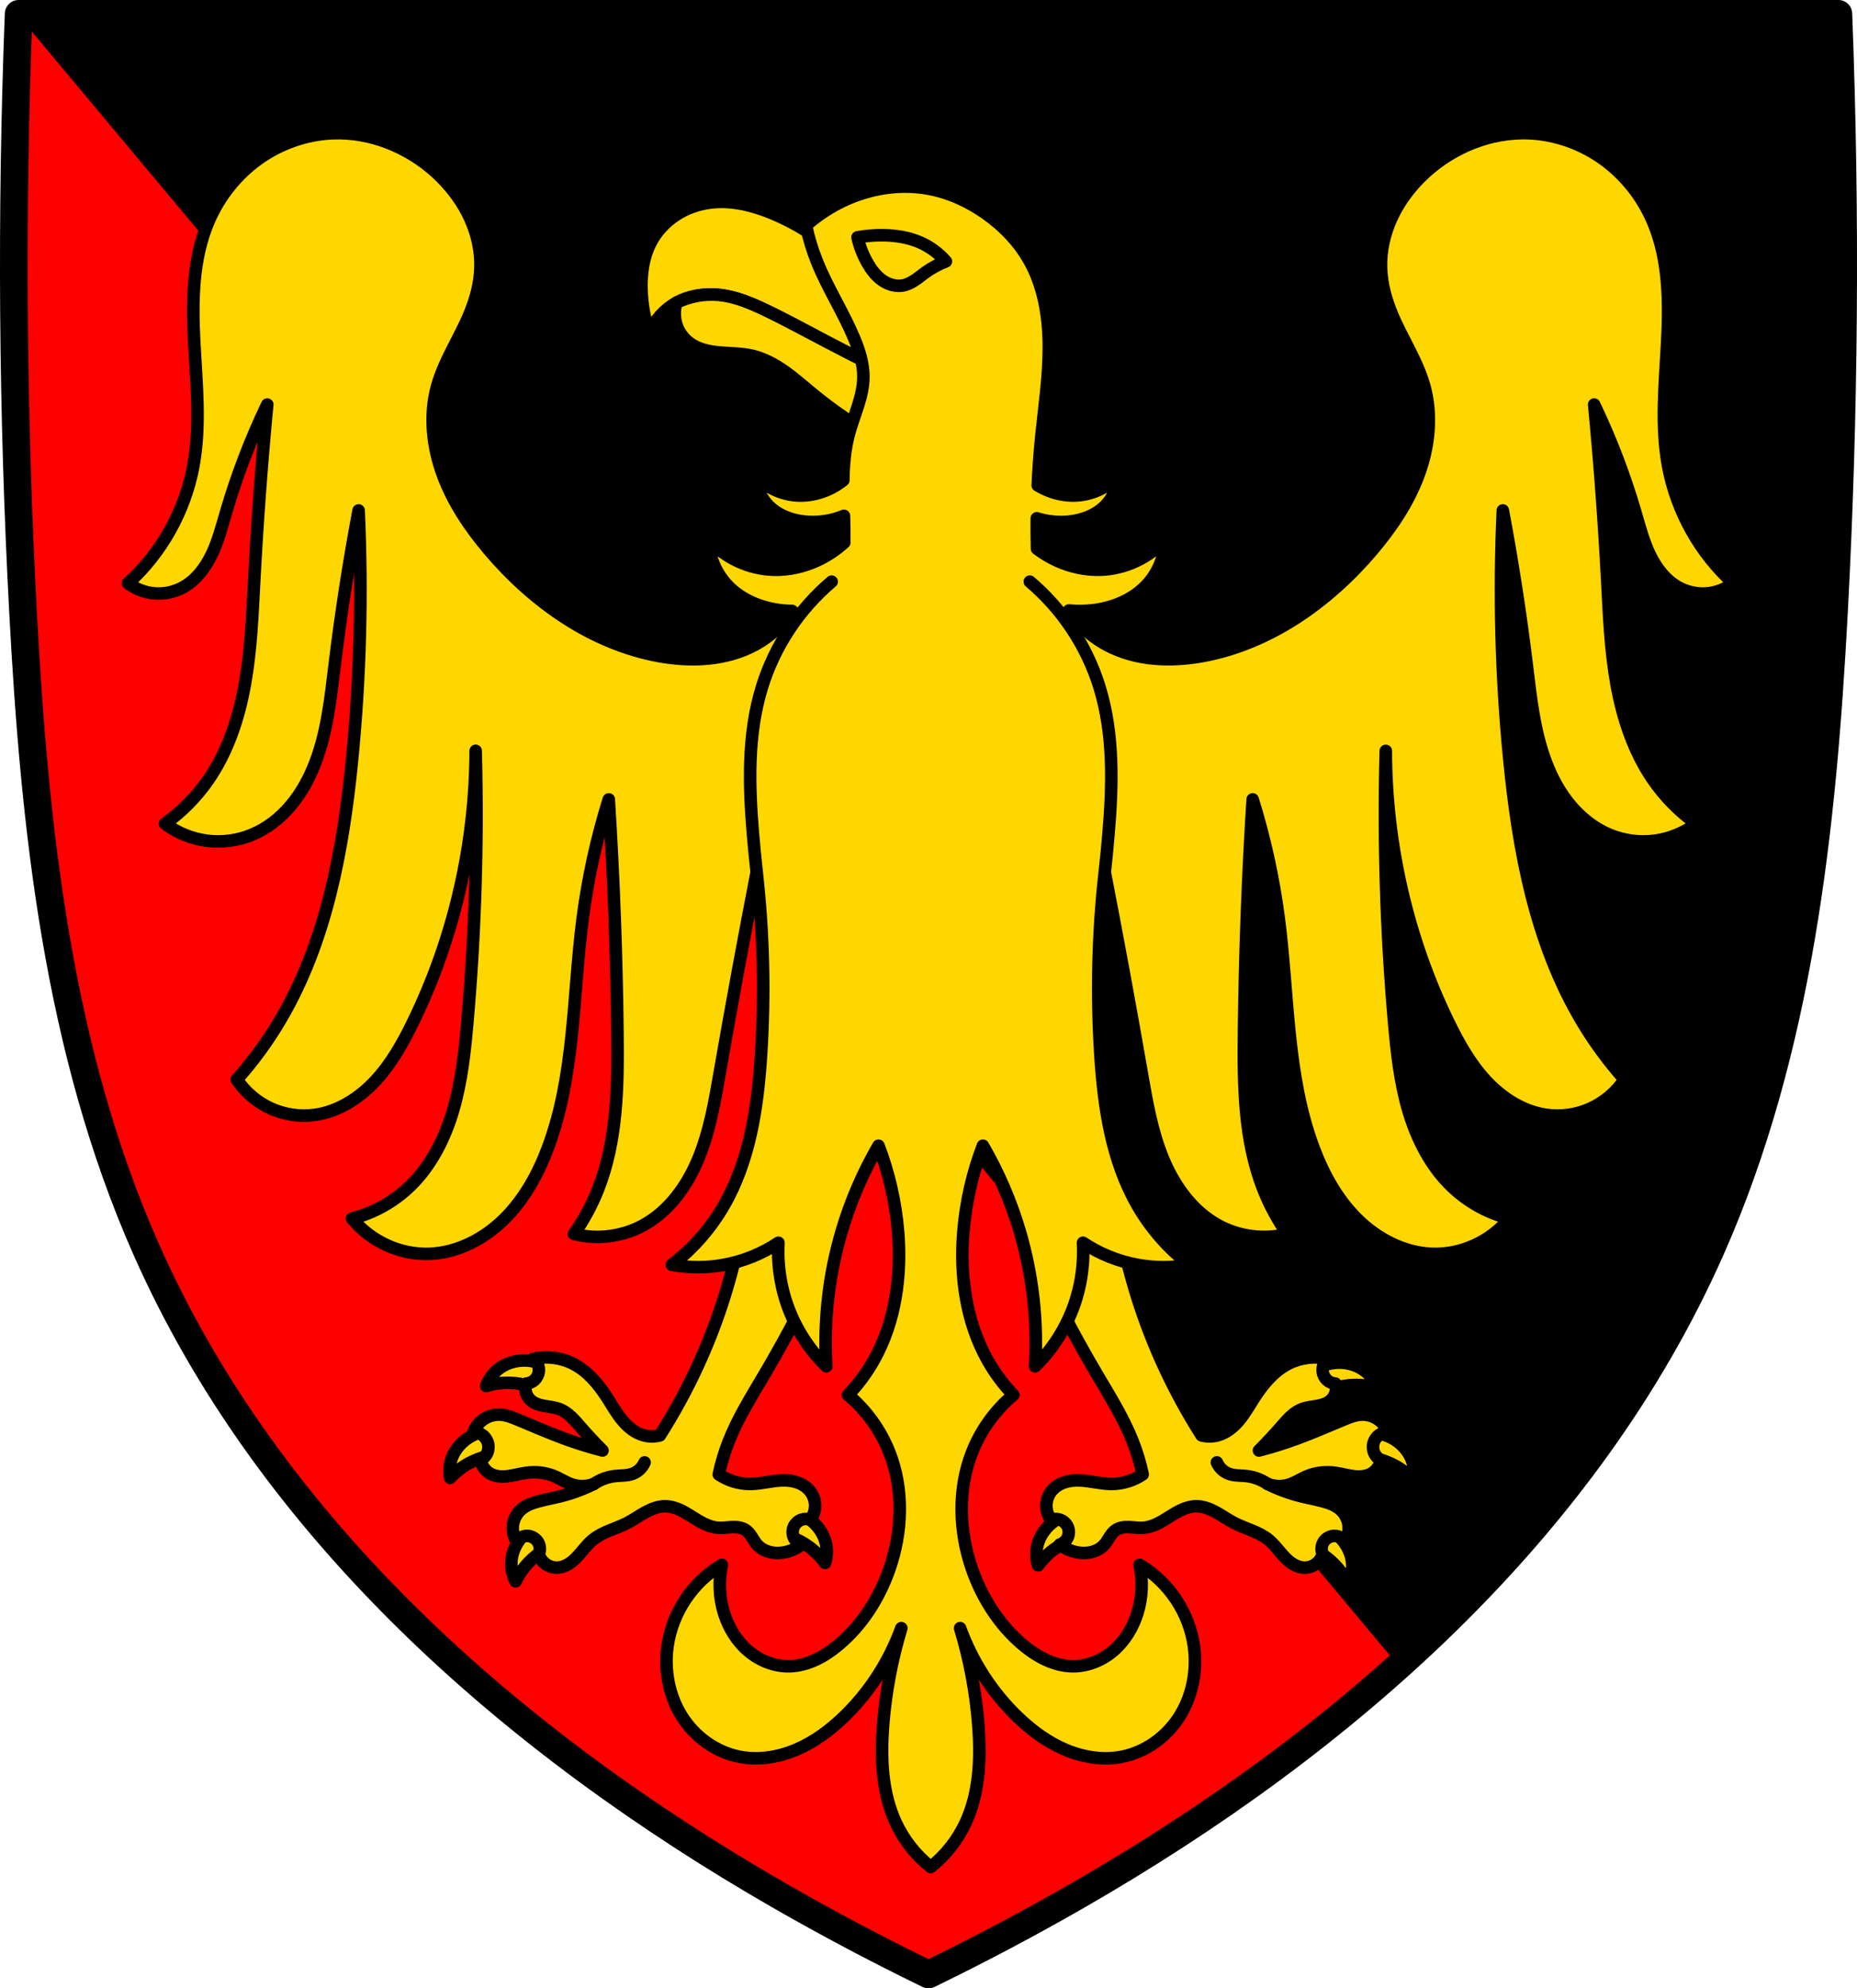 <?xml version="1.0" encoding="UTF-8" standalone="no"?>
<!-- Created with Inkscape (http://www.inkscape.org/) -->
<svg xmlns:dc="http://purl.org/dc/elements/1.1/" xmlns:cc="http://creativecommons.org/ns#" xmlns:rdf="http://www.w3.org/1999/02/22-rdf-syntax-ns#" xmlns:svg="http://www.w3.org/2000/svg" xmlns="http://www.w3.org/2000/svg" xmlns:sodipodi="http://sodipodi.sourceforge.net/DTD/sodipodi-0.dtd" xmlns:inkscape="http://www.inkscape.org/namespaces/inkscape" width="195.664mm" height="209.472mm" viewBox="0 0 195.664 209.472" version="1.1" id="svg997" inkscape:version="0.92.4 (5da689c313, 2019-01-14)" sodipodi:docname="AUT Artstetten-Pöbring COA.svg">
  <defs id="defs991"></defs>
  <g inkscape:label="Ebene 1" inkscape:groupmode="layer" id="layer1" transform="translate(-0.498,-2.894)">
    <path style="fill:#ff0000;fill-opacity:1;stroke:none;stroke-width:2.91;stroke-linecap:butt;stroke-linejoin:round;stroke-miterlimit:4;stroke-dasharray:none;stroke-opacity:1" d="m 2.459,4.349 c -0.805,20.988 -0.65,42.013 0.464,62.987 1.215,22.897 3.688,46.188 12.968,67.156 13.076,29.545 38.684,51.976 66.693,68.082 5.15,2.961 10.403,5.742 15.747,8.336 5.344,-2.594 10.597,-5.375 15.747,-8.336 28.009,-16.106 53.617,-38.537 66.693,-68.082 9.28,-20.968 11.753,-44.259 12.968,-67.156 1.113,-20.974 1.268,-41.999 0.463,-62.987 H 98.33 Z" id="path1673-1-4" inkscape:connector-curvature="0"></path>
    <path style="fill:#000000;stroke:#000000;stroke-width:0.265;stroke-linecap:butt;stroke-linejoin:round;stroke-miterlimit:4;stroke-dasharray:none;stroke-opacity:1" d="M 2.459,4.349 147.97,178.315 c 13.764,-12.384 25.328,-26.942 32.799,-43.823 9.28,-20.968 11.753,-44.259 12.968,-67.156 1.113,-20.974 1.268,-41.999 0.463,-62.987 H 98.33 Z" id="path1726" inkscape:connector-curvature="0"></path>
    <path style="fill:none;stroke:#000000;stroke-width:2.91;stroke-linecap:butt;stroke-linejoin:round;stroke-miterlimit:4;stroke-dasharray:none;stroke-opacity:1" d="m 2.459,4.349 c -0.805,20.988 -0.65,42.013 0.464,62.987 1.215,22.897 3.688,46.188 12.968,67.156 13.076,29.545 38.684,51.976 66.693,68.082 5.15,2.961 10.403,5.742 15.747,8.336 5.344,-2.594 10.597,-5.375 15.747,-8.336 28.009,-16.106 53.617,-38.537 66.693,-68.082 9.28,-20.968 11.753,-44.259 12.968,-67.156 1.113,-20.974 1.268,-41.999 0.463,-62.987 H 98.33 Z" id="path1673-1" inkscape:connector-curvature="0"></path>
    <g id="g1821"></g>
    <g id="g2066">
      <path sodipodi:nodetypes="caaaacaaaacc" inkscape:original-d="m -114.04969,28.614341 c 0,0 -3.48167,-2.470768 -5.46032,-3.204968 -2.07373,-0.769482 -4.36265,-1.635289 -6.52864,-1.187024 -2.51464,0.520419 -4.98103,2.139631 -6.40993,4.27329 -0.89812,1.34109 -0.93013,3.134174 -0.94962,4.7481 -0.0194,1.606635 0.83092,4.748098 0.83092,4.748098 0,0 1.60529,-2.500248 2.84886,-3.204966 1.29629,-0.734595 2.90506,-0.926047 4.39199,-0.830919 1.78566,0.114239 3.45376,0.970726 5.10421,1.661835 2.22002,0.929609 4.25628,2.249208 6.40993,3.323672 3.84817,1.919866 11.63284,5.579017 11.63284,5.579017 z" inkscape:path-effect="#path-effect1867-6" inkscape:connector-curvature="0" id="path1865-7" d="m -114.05,28.614 c -1.666,-1.306 -3.508,-2.387 -5.46,-3.205 -2.063,-0.864 -4.307,-1.439 -6.529,-1.187 -1.329,0.151 -2.627,0.6 -3.746,1.332 -1.119,0.732 -2.056,1.749 -2.663,2.941 -0.741,1.452 -0.979,3.118 -0.95,4.748 0.029,1.613 0.31,3.221 0.831,4.748 0.552,-1.349 1.574,-2.499 2.849,-3.205 1.324,-0.733 2.886,-0.98 4.392,-0.831 1.79,0.178 3.481,0.887 5.104,1.662 2.172,1.036 4.28,2.203 6.41,3.324 3.806,2.004 7.688,3.865 11.633,5.579 z" style="fill:#ffd700;stroke:#000000;stroke-width:1.323;stroke-linecap:butt;stroke-linejoin:round;stroke-miterlimit:4;stroke-dasharray:none;stroke-opacity:1;fill-opacity:1" transform="translate(201.485)"></path>
      <path sodipodi:nodetypes="caaaccaaaac" inkscape:original-d="m -129.71842,34.786871 c 0,0 0.29879,3.279606 1.42442,4.27329 1.66377,1.468747 4.46736,0.483243 6.52864,1.305727 2.3451,0.935733 4.29638,2.654608 6.40994,4.035885 2.36094,1.542948 7.00345,4.748099 7.00345,4.748099 l 1.85122,-6.577676 c 0,0 -3.15516,-1.504897 -4.71551,-2.292131 -1.67149,-0.843307 -3.31341,-1.744064 -4.97646,-2.603894 -1.33979,-0.692698 -2.63651,-1.480058 -4.0295,-2.058384 -1.65255,-0.686088 -3.31855,-1.547596 -5.10421,-1.661835 -1.48693,-0.09513 -4.39199,0.830919 -4.39199,0.830919 z" inkscape:path-effect="#path-effect1871-3" inkscape:connector-curvature="0" id="path1869-1" d="m -129.718,34.787 c -0.241,0.765 -0.233,1.606 0.02,2.367 0.254,0.761 0.753,1.438 1.404,1.906 0.912,0.655 2.062,0.878 3.181,0.974 1.119,0.095 2.254,0.081 3.348,0.332 1.243,0.286 2.387,0.905 3.429,1.64 1.042,0.735 1.996,1.586 2.981,2.396 2.182,1.793 4.53,3.385 7.003,4.748 l 1.851,-6.578 c -1.586,-0.735 -3.158,-1.5 -4.716,-2.292 -1.669,-0.849 -3.321,-1.73 -4.976,-2.604 -1.334,-0.704 -2.671,-1.404 -4.029,-2.058 -1.621,-0.781 -3.311,-1.509 -5.104,-1.662 -1.503,-0.128 -3.04,0.162 -4.392,0.831 z" style="fill:#ffd700;stroke:#000000;stroke-width:1.323;stroke-linecap:round;stroke-linejoin:round;stroke-miterlimit:4;stroke-dasharray:none;stroke-opacity:1;fill-opacity:1" transform="translate(201.485)"></path>
    </g>
    <path inkscape:connector-curvature="0" id="path1771-4" d="m 55.924,146.225 c -1.048,-0.04 -2.118,0.269 -2.937,0.923 -0.571,0.457 -1.013,1.074 -1.259,1.763 0.787,-0.24 1.612,-0.354 2.434,-0.336 1.489,0.033 2.966,0.505 4.197,1.343 l 0.588,-2.518 c -0.84,-0.712 -1.922,-1.133 -3.022,-1.175 z m -3.335,7.354 c -0.825,-0.007 -1.652,0.191 -2.382,0.578 -0.926,0.492 -1.697,1.297 -2.076,2.275 -0.265,0.682 -0.336,1.437 -0.203,2.156 0.56,-0.603 1.216,-1.116 1.936,-1.514 1.304,-0.72 2.818,-1.053 4.303,-0.947 l -0.757,-2.473 c -0.271,-0.048 -0.546,-0.073 -0.821,-0.075 z m 30.407,8.41 c -0.137,-0.004 -0.275,-0.002 -0.412,0.006 l -1.049,2.364 c 1.487,0.074 2.95,0.586 4.158,1.458 0.667,0.481 1.257,1.07 1.74,1.735 0.218,-0.698 0.238,-1.457 0.058,-2.165 -0.259,-1.016 -0.927,-1.908 -1.787,-2.507 -0.79,-0.551 -1.744,-0.862 -2.707,-0.89 z m -24.383,1.175 c -1.093,0.134 -2.136,0.643 -2.914,1.422 -0.741,0.742 -1.24,1.738 -1.315,2.784 -0.052,0.729 0.102,1.473 0.44,2.121 0.358,-0.741 0.834,-1.424 1.405,-2.016 1.034,-1.072 2.383,-1.836 3.834,-2.172 z" style="fill:#ffd700;stroke:#000000;stroke-width:1.323;stroke-linecap:round;stroke-linejoin:round;stroke-miterlimit:4;stroke-dasharray:none;stroke-opacity:1;fill-opacity:1"></path>
    <path sodipodi:nodetypes="cacaaacacaaacaaacacaaaacaaacacaaaaaaaacacaaacaacccc" inkscape:original-d="m -123.2225,133.71837 c 0,0 -2.52015,8.93408 -4.36463,13.17786 -1.093,2.51477 -3.94497,7.21844 -3.94497,7.21844 0,0 -1.16289,0.21691 -1.6787,0 -1.69612,-0.71326 -2.56697,-2.63691 -3.86103,-3.94496 -1.19659,-1.20953 -2.07899,-2.86548 -3.60922,-3.60923 -1.26721,-0.61591 -4.19677,-0.50361 -4.19677,-0.50361 0,0 0.68588,0.86434 0.58755,1.34297 -0.12348,0.60106 -1.34297,1.25903 -1.34297,1.25903 0,0 0.0755,1.32663 0.50362,1.76264 0.7379,0.75148 2.0971,0.41891 3.02167,0.92329 0.83653,0.45635 1.49231,1.18936 2.18232,1.84658 0.83137,0.79186 2.35019,2.51806 2.35019,2.51806 0,0 -2.70461,-0.7837 -4.0289,-1.25903 -1.6773,-0.60204 -3.26761,-1.43307 -4.95219,-2.01445 -0.57763,-0.19935 -1.15826,-0.59372 -1.76264,-0.50361 -1.12065,0.16708 -2.8538,1.84657 -2.8538,1.84657 0,0 1.34006,0.49387 1.51084,1.09116 0.18283,0.63942 -0.75542,1.84658 -0.75542,1.84658 0,0 0.48736,1.16481 1.00722,1.4269 1.12452,0.56693 2.51907,-0.14155 3.77709,-0.0839 0.98459,0.0451 1.9883,0.0712 2.93774,0.33574 0.71154,0.19829 1.28989,0.77968 2.01445,0.92329 0.71409,0.14153 2.18232,-0.0839 2.18232,-0.0839 0,0 -2.28671,0.92924 -3.46686,1.28408 -0.78956,0.23739 -1.6305,0.28994 -2.40862,0.5625 -0.61417,0.21513 -1.37524,0.31646 -1.76264,0.83935 -0.67367,0.9093 -0.50361,3.35742 -0.50361,3.35742 0,0 1.74167,-0.43486 2.28294,0.1011 0.29459,0.29169 0.0673,1.24186 0.0673,1.24186 0,0 1.13037,1.43672 1.93051,1.4269 1.5949,-0.0196 2.42374,-2.09363 3.77709,-2.93773 1.13602,-0.70855 2.39411,-1.20042 3.60922,-1.76264 1.33037,-0.61555 2.56314,-1.74499 4.0289,-1.76265 1.99498,-0.024 3.60034,1.798 5.53973,2.26626 0.95538,0.23067 2.0741,-0.21735 2.93774,0.2518 0.56063,0.30455 0.65339,1.14357 1.17509,1.51084 0.75613,0.53231 1.71188,0.90168 2.63585,0.86486 0.74553,-0.0297 2.06454,-0.86486 2.06454,-0.86486 0,0 -1.05937,-1.3649 -0.75542,-2.01445 0.25127,-0.53697 1.6787,-0.58755 1.6787,-0.58755 0,0 0.50274,-2.25915 -0.10109,-3.09726 -0.59279,-0.82281 -1.8462,-0.93422 -2.85287,-1.05684 -1.11258,-0.13551 -2.22488,0.47724 -3.34119,0.37701 -1.16373,-0.10449 -3.35741,-1.00722 -3.35741,-1.00722 0,0 0.58662,-2.36823 1.04992,-3.4919 1.00809,-2.44495 2.48451,-4.66941 3.73443,-7.00002 1.72761,-3.22131 5.204,-9.65256 5.204,-9.65256 l -0.25181,-8.64535 c -3.1278,1.42788 -7.63819,4.28063 -7.63819,4.28063 z" inkscape:path-effect="#path-effect1812-0" inkscape:connector-curvature="0" id="path1810-7" d="m -123.222,133.718 c -0.951,4.539 -2.418,8.969 -4.365,13.178 -1.152,2.491 -2.471,4.904 -3.945,7.218 -0.547,0.145 -1.132,0.145 -1.679,0 -0.912,-0.242 -1.681,-0.87 -2.284,-1.595 -0.604,-0.726 -1.067,-1.555 -1.577,-2.35 -0.93,-1.449 -2.073,-2.831 -3.609,-3.609 -1.283,-0.649 -2.797,-0.831 -4.197,-0.504 0.208,0.15 0.375,0.356 0.478,0.591 0.103,0.235 0.141,0.498 0.11,0.752 -0.041,0.33 -0.201,0.645 -0.443,0.873 -0.243,0.228 -0.567,0.367 -0.899,0.386 -0.091,0.309 -0.092,0.644 -0.004,0.954 0.089,0.31 0.267,0.594 0.507,0.808 0.398,0.355 0.936,0.504 1.46,0.596 0.525,0.091 1.064,0.136 1.561,0.328 0.449,0.173 0.848,0.46 1.201,0.787 0.353,0.327 0.665,0.696 0.981,1.059 0.754,0.866 1.538,1.706 2.35,2.518 -1.363,-0.353 -2.708,-0.773 -4.029,-1.259 -1.673,-0.615 -3.304,-1.335 -4.952,-2.014 -0.568,-0.234 -1.15,-0.466 -1.763,-0.504 -0.605,-0.037 -1.221,0.125 -1.73,0.454 -0.509,0.329 -0.909,0.825 -1.123,1.392 0.333,-0.005 0.666,0.1 0.936,0.295 0.27,0.195 0.475,0.478 0.575,0.796 0.108,0.344 0.093,0.726 -0.044,1.06 -0.137,0.334 -0.393,0.617 -0.711,0.787 0.103,0.593 0.483,1.132 1.007,1.427 0.561,0.316 1.24,0.348 1.879,0.269 0.639,-0.08 1.261,-0.263 1.898,-0.352 0.988,-0.138 2.015,-0.043 2.938,0.336 0.684,0.281 1.305,0.714 2.014,0.923 0.711,0.21 1.49,0.18 2.182,-0.084 -1.105,0.552 -2.269,0.983 -3.467,1.284 -0.8,0.201 -1.614,0.343 -2.409,0.562 -0.633,0.174 -1.269,0.407 -1.763,0.839 -0.463,0.406 -0.775,0.978 -0.867,1.586 -0.091,0.608 0.04,1.248 0.363,1.771 0.262,-0.369 0.717,-0.591 1.169,-0.571 0.452,0.02 0.886,0.282 1.114,0.672 0.217,0.372 0.243,0.849 0.067,1.242 0.118,0.414 0.376,0.786 0.722,1.042 0.346,0.256 0.778,0.393 1.208,0.385 0.41,-0.008 0.811,-0.146 1.164,-0.353 0.354,-0.207 0.663,-0.483 0.945,-0.781 0.564,-0.595 1.032,-1.286 1.668,-1.804 1.041,-0.85 2.414,-1.149 3.609,-1.763 0.661,-0.339 1.267,-0.775 1.918,-1.132 0.651,-0.357 1.368,-0.639 2.111,-0.631 0.505,0.006 1.001,0.147 1.463,0.35 0.462,0.204 0.893,0.469 1.321,0.738 0.428,0.268 0.854,0.541 1.31,0.759 0.455,0.218 0.943,0.382 1.446,0.42 0.499,0.037 0.998,-0.05 1.498,-0.07 0.25,-0.01 0.502,-0.003 0.748,0.043 0.246,0.047 0.486,0.135 0.691,0.278 0.263,0.183 0.458,0.448 0.632,0.718 0.174,0.27 0.332,0.552 0.543,0.793 0.317,0.362 0.746,0.619 1.206,0.759 0.461,0.14 0.952,0.165 1.429,0.106 0.75,-0.093 1.472,-0.396 2.065,-0.865 -0.39,-0.129 -0.716,-0.441 -0.86,-0.826 -0.144,-0.385 -0.105,-0.834 0.105,-1.188 0.164,-0.277 0.428,-0.494 0.732,-0.6 0.304,-0.106 0.645,-0.102 0.947,0.013 0.334,-0.447 0.511,-1.009 0.493,-1.566 -0.018,-0.558 -0.231,-1.107 -0.594,-1.531 -0.341,-0.399 -0.805,-0.682 -1.302,-0.849 -0.497,-0.167 -1.027,-0.222 -1.551,-0.208 -1.121,0.029 -2.219,0.363 -3.341,0.377 -1.186,0.014 -2.375,-0.342 -3.357,-1.007 0.251,-1.191 0.602,-2.36 1.05,-3.492 0.974,-2.462 2.389,-4.719 3.734,-7 1.857,-3.149 3.594,-6.37 5.204,-9.653 l -0.252,-8.645 -7.638,4.281 z" style="fill:#ffd700;stroke:#000000;stroke-width:1.323;stroke-linecap:butt;stroke-linejoin:round;stroke-miterlimit:4;stroke-dasharray:none;stroke-opacity:1;fill-opacity:1" transform="translate(201.557)"></path>
    <path sodipodi:nodetypes="caac" inkscape:original-d="m -138.49913,159.23479 c 0.77823,-0.12874 1.47828,-0.64805 2.25829,-0.83896 0.59194,-0.14488 1.26268,0.0327 1.81412,-0.22677 0.53225,-0.2504 0.85693,-0.80653 1.285,-1.20941" inkscape:path-effect="#path-effect1816-1" inkscape:connector-curvature="0" id="path1814-4" d="m -138.499,159.235 c 0.668,-0.46 1.452,-0.751 2.258,-0.839 0.608,-0.067 1.238,-0.022 1.814,-0.227 0.57,-0.203 1.048,-0.652 1.285,-1.209" style="fill:#ffd700;stroke:#000000;stroke-width:1.323;stroke-linecap:round;stroke-linejoin:miter;stroke-miterlimit:4;stroke-dasharray:none;stroke-opacity:1;fill-opacity:1" transform="translate(201.557)"></path>
    <g transform="matrix(-1,0,0,1,-4.428,0)" id="g1821-9-1" style="stroke:#000000;stroke-opacity:1;fill:#ffd700;fill-opacity:1">
      <path inkscape:connector-curvature="0" id="path1771-2-8" transform="matrix(0.265,0,0,0.265,0.498,2.894)" d="m -552.309,541.723 c -3.96,-0.152 -8.006,1.016 -11.102,3.49 -2.159,1.726 -3.828,4.06 -4.76,6.662 2.974,-0.907 6.091,-1.338 9.199,-1.27 5.627,0.123 11.21,1.909 15.863,5.076 l 2.221,-9.518 c -3.173,-2.691 -7.264,-4.281 -11.422,-4.441 z m -12.605,27.793 c -3.119,-0.026 -6.246,0.721 -9.002,2.184 -3.5,1.858 -6.412,4.903 -7.846,8.598 -1,2.577 -1.269,5.432 -0.768,8.15 2.115,-2.278 4.595,-4.218 7.316,-5.721 4.927,-2.721 10.649,-3.98 16.264,-3.58 l -2.861,-9.346 c -1.024,-0.183 -2.064,-0.276 -3.104,-0.285 z m 114.926,31.787 c -0.52,-0.015 -1.039,-0.008 -1.559,0.021 l -3.965,8.934 c 5.622,0.278 11.151,2.216 15.715,5.51 2.521,1.819 4.75,4.043 6.576,6.559 0.825,-2.638 0.901,-5.505 0.219,-8.184 -0.979,-3.84 -3.504,-7.211 -6.756,-9.477 -2.987,-2.081 -6.593,-3.259 -10.23,-3.363 z m -92.156,4.439 c -4.13,0.505 -8.073,2.43 -11.012,5.375 -2.799,2.805 -4.688,6.571 -4.971,10.523 -0.197,2.757 0.385,5.567 1.664,8.018 1.351,-2.8 3.152,-5.382 5.311,-7.619 3.909,-4.05 9.008,-6.939 14.492,-8.209 z" style="fill:#ffd700;stroke:#000000;stroke-width:5;stroke-linecap:round;stroke-linejoin:round;stroke-miterlimit:4;stroke-dasharray:none;stroke-opacity:1;fill-opacity:1"></path>
      <path sodipodi:nodetypes="cacaaacacaaacaaacacaaaacaaacacaaaaaaaacacaaacaacccc" inkscape:original-d="m -123.2225,133.71837 c 0,0 -2.52015,8.93408 -4.36463,13.17786 -1.093,2.51477 -3.94497,7.21844 -3.94497,7.21844 0,0 -1.16289,0.21691 -1.6787,0 -1.69612,-0.71326 -2.56697,-2.63691 -3.86103,-3.94496 -1.19659,-1.20953 -2.07899,-2.86548 -3.60922,-3.60923 -1.26721,-0.61591 -4.19677,-0.50361 -4.19677,-0.50361 0,0 0.68588,0.86434 0.58755,1.34297 -0.12348,0.60106 -1.34297,1.25903 -1.34297,1.25903 0,0 0.0755,1.32663 0.50362,1.76264 0.7379,0.75148 2.0971,0.41891 3.02167,0.92329 0.83653,0.45635 1.49231,1.18936 2.18232,1.84658 0.83137,0.79186 2.35019,2.51806 2.35019,2.51806 0,0 -2.70461,-0.7837 -4.0289,-1.25903 -1.6773,-0.60204 -3.26761,-1.43307 -4.95219,-2.01445 -0.57763,-0.19935 -1.15826,-0.59372 -1.76264,-0.50361 -1.12065,0.16708 -2.8538,1.84657 -2.8538,1.84657 0,0 1.34006,0.49387 1.51084,1.09116 0.18283,0.63942 -0.75542,1.84658 -0.75542,1.84658 0,0 0.48736,1.16481 1.00722,1.4269 1.12452,0.56693 2.51907,-0.14155 3.77709,-0.0839 0.98459,0.0451 1.9883,0.0712 2.93774,0.33574 0.71154,0.19829 1.28989,0.77968 2.01445,0.92329 0.71409,0.14153 2.18232,-0.0839 2.18232,-0.0839 0,0 -2.28671,0.92924 -3.46686,1.28408 -0.78956,0.23739 -1.6305,0.28994 -2.40862,0.5625 -0.61417,0.21513 -1.37524,0.31646 -1.76264,0.83935 -0.67367,0.9093 -0.50361,3.35742 -0.50361,3.35742 0,0 1.74167,-0.43486 2.28294,0.1011 0.29459,0.29169 0.0673,1.24186 0.0673,1.24186 0,0 1.13037,1.43672 1.93051,1.4269 1.5949,-0.0196 2.42374,-2.09363 3.77709,-2.93773 1.13602,-0.70855 2.39411,-1.20042 3.60922,-1.76264 1.33037,-0.61555 2.56314,-1.74499 4.0289,-1.76265 1.99498,-0.024 3.60034,1.798 5.53973,2.26626 0.95538,0.23067 2.0741,-0.21735 2.93774,0.2518 0.56063,0.30455 0.65339,1.14357 1.17509,1.51084 0.75613,0.53231 1.71188,0.90168 2.63585,0.86486 0.74553,-0.0297 2.06454,-0.86486 2.06454,-0.86486 0,0 -1.05937,-1.3649 -0.75542,-2.01445 0.25127,-0.53697 1.6787,-0.58755 1.6787,-0.58755 0,0 0.50274,-2.25915 -0.10109,-3.09726 -0.59279,-0.82281 -1.8462,-0.93422 -2.85287,-1.05684 -1.11258,-0.13551 -2.22488,0.47724 -3.34119,0.37701 -1.16373,-0.10449 -3.35741,-1.00722 -3.35741,-1.00722 0,0 0.58662,-2.36823 1.04992,-3.4919 1.00809,-2.44495 2.48451,-4.66941 3.73443,-7.00002 1.72761,-3.22131 5.204,-9.65256 5.204,-9.65256 l -0.25181,-8.64535 c -3.1278,1.42788 -7.63819,4.28063 -7.63819,4.28063 z" inkscape:path-effect="#path-effect1812-7-5" inkscape:connector-curvature="0" id="path1810-0-9" d="m -123.222,133.718 c -0.951,4.539 -2.418,8.969 -4.365,13.178 -1.152,2.491 -2.471,4.904 -3.945,7.218 -0.547,0.145 -1.132,0.145 -1.679,0 -0.912,-0.242 -1.681,-0.87 -2.284,-1.595 -0.604,-0.726 -1.067,-1.555 -1.577,-2.35 -0.93,-1.449 -2.073,-2.831 -3.609,-3.609 -1.283,-0.649 -2.797,-0.831 -4.197,-0.504 0.208,0.15 0.375,0.356 0.478,0.591 0.103,0.235 0.141,0.498 0.11,0.752 -0.041,0.33 -0.201,0.645 -0.443,0.873 -0.243,0.228 -0.567,0.367 -0.899,0.386 -0.091,0.309 -0.092,0.644 -0.004,0.954 0.089,0.31 0.267,0.594 0.507,0.808 0.398,0.355 0.936,0.504 1.46,0.596 0.525,0.091 1.064,0.136 1.561,0.328 0.449,0.173 0.848,0.46 1.201,0.787 0.353,0.327 0.665,0.696 0.981,1.059 0.754,0.866 1.538,1.706 2.35,2.518 -1.363,-0.353 -2.708,-0.773 -4.029,-1.259 -1.673,-0.615 -3.304,-1.335 -4.952,-2.014 -0.568,-0.234 -1.15,-0.466 -1.763,-0.504 -0.605,-0.037 -1.221,0.125 -1.73,0.454 -0.509,0.329 -0.909,0.825 -1.123,1.392 0.333,-0.005 0.666,0.1 0.936,0.295 0.27,0.195 0.475,0.478 0.575,0.796 0.108,0.344 0.093,0.726 -0.044,1.06 -0.137,0.334 -0.393,0.617 -0.711,0.787 0.103,0.593 0.483,1.132 1.007,1.427 0.561,0.316 1.24,0.348 1.879,0.269 0.639,-0.08 1.261,-0.263 1.898,-0.352 0.988,-0.138 2.015,-0.043 2.938,0.336 0.684,0.281 1.305,0.714 2.014,0.923 0.711,0.21 1.49,0.18 2.182,-0.084 -1.105,0.552 -2.269,0.983 -3.467,1.284 -0.8,0.201 -1.614,0.343 -2.409,0.562 -0.633,0.174 -1.269,0.407 -1.763,0.839 -0.463,0.406 -0.775,0.978 -0.867,1.586 -0.091,0.608 0.04,1.248 0.363,1.771 0.262,-0.369 0.717,-0.591 1.169,-0.571 0.452,0.02 0.886,0.282 1.114,0.672 0.217,0.372 0.243,0.849 0.067,1.242 0.118,0.414 0.376,0.786 0.722,1.042 0.346,0.256 0.778,0.393 1.208,0.385 0.41,-0.008 0.811,-0.146 1.164,-0.353 0.354,-0.207 0.663,-0.483 0.945,-0.781 0.564,-0.595 1.032,-1.286 1.668,-1.804 1.041,-0.85 2.414,-1.149 3.609,-1.763 0.661,-0.339 1.267,-0.775 1.918,-1.132 0.651,-0.357 1.368,-0.639 2.111,-0.631 0.505,0.006 1.001,0.147 1.463,0.35 0.462,0.204 0.893,0.469 1.321,0.738 0.428,0.268 0.854,0.541 1.31,0.759 0.455,0.218 0.943,0.382 1.446,0.42 0.499,0.037 0.998,-0.05 1.498,-0.07 0.25,-0.01 0.502,-0.003 0.748,0.043 0.246,0.047 0.486,0.135 0.691,0.278 0.263,0.183 0.458,0.448 0.632,0.718 0.174,0.27 0.332,0.552 0.543,0.793 0.317,0.362 0.746,0.619 1.206,0.759 0.461,0.14 0.952,0.165 1.429,0.106 0.75,-0.093 1.472,-0.396 2.065,-0.865 -0.39,-0.129 -0.716,-0.441 -0.86,-0.826 -0.144,-0.385 -0.105,-0.834 0.105,-1.188 0.164,-0.277 0.428,-0.494 0.732,-0.6 0.304,-0.106 0.645,-0.102 0.947,0.013 0.334,-0.447 0.511,-1.009 0.493,-1.566 -0.018,-0.558 -0.231,-1.107 -0.594,-1.531 -0.341,-0.399 -0.805,-0.682 -1.302,-0.849 -0.497,-0.167 -1.027,-0.222 -1.551,-0.208 -1.121,0.029 -2.219,0.363 -3.341,0.377 -1.186,0.014 -2.375,-0.342 -3.357,-1.007 0.251,-1.191 0.602,-2.36 1.05,-3.492 0.974,-2.462 2.389,-4.719 3.734,-7 1.857,-3.149 3.594,-6.37 5.204,-9.653 l -0.252,-8.645 -7.638,4.281 z" style="fill:#ffd700;stroke:#000000;stroke-width:1.323;stroke-linecap:butt;stroke-linejoin:round;stroke-miterlimit:4;stroke-dasharray:none;stroke-opacity:1;fill-opacity:1"></path>
      <path sodipodi:nodetypes="caac" inkscape:original-d="m -138.49913,159.23479 c 0.77823,-0.12874 1.47828,-0.64805 2.25829,-0.83896 0.59194,-0.14488 1.26268,0.0327 1.81412,-0.22677 0.53225,-0.2504 0.85693,-0.80653 1.285,-1.20941" inkscape:path-effect="#path-effect1816-6-0" inkscape:connector-curvature="0" id="path1814-6-4" d="m -138.499,159.235 c 0.668,-0.46 1.452,-0.751 2.258,-0.839 0.608,-0.067 1.238,-0.022 1.814,-0.227 0.57,-0.203 1.048,-0.652 1.285,-1.209" style="fill:#ffd700;stroke:#000000;stroke-width:1.323;stroke-linecap:round;stroke-linejoin:miter;stroke-miterlimit:4;stroke-dasharray:none;stroke-opacity:1;fill-opacity:1"></path>
    </g>
    <g id="g2200">
      <path id="path1748-4" d="m 160.805,16.923 c -3.959,0.064 -7.844,1.832 -10.668,4.658 -1.252,1.254 -2.314,2.714 -3.047,4.336 -0.733,1.622 -1.133,3.408 -1.079,5.192 0.051,1.681 0.502,3.33 1.146,4.88 1.077,2.592 2.7,4.958 3.438,7.669 0.824,3.026 0.469,6.303 -0.617,9.243 -1.085,2.94 -2.866,5.572 -4.884,7.954 -4.65,5.488 -10.857,9.868 -17.879,11.154 -3.392,0.621 -7.038,0.474 -10.085,-1.162 -1.017,-0.546 -1.952,-1.251 -2.751,-2.091 -0.458,-0.482 -0.865,-1.006 -1.256,-1.545 0.813,0.075 1.632,0.074 2.443,-0.017 2.119,-0.236 4.225,-1.069 5.698,-2.612 1.241,-1.3 1.975,-3.071 2.018,-4.867 -1.725,1.951 -4.282,3.141 -6.885,3.205 -1.549,0.038 -3.1,-0.308 -4.511,-0.949 -0.753,-0.343 -1.463,-0.774 -2.123,-1.274 -0.025,-1.065 -0.033,-2.131 -0.023,-3.197 1.102,0.344 2.279,0.469 3.43,0.345 1.408,-0.152 2.807,-0.687 3.785,-1.678 0.824,-0.835 1.312,-1.973 1.34,-3.127 -1.146,1.254 -2.844,2.019 -4.573,2.06 -1.029,0.024 -2.059,-0.198 -2.996,-0.61 -0.307,-0.135 -0.603,-0.292 -0.888,-0.466 0.081,-1.746 0.208,-3.489 0.386,-5.228 0.32,-3.133 0.796,-6.261 0.785,-9.411 -0.01,-3.15 -0.535,-6.368 -2.091,-9.107 -1.101,-1.939 -2.691,-3.579 -4.511,-4.867 -1.778,-1.258 -3.797,-2.195 -5.935,-2.611 -0.9,-0.175 -1.814,-0.255 -2.727,-0.246 -2.741,0.026 -5.48,0.848 -7.837,2.264 -0.882,0.53 -1.715,1.139 -2.487,1.82 0.279,1.324 0.674,2.623 1.181,3.878 1.12,2.774 2.77,5.309 3.918,8.072 0.534,1.285 0.961,2.644 0.949,4.036 -0.017,2.091 -1.01,4.032 -1.543,6.054 -0.414,1.571 -0.548,3.184 -0.571,4.81 -0.504,0.401 -1.06,0.741 -1.654,1.003 -0.937,0.412 -1.967,0.635 -2.996,0.61 -1.729,-0.041 -3.428,-0.806 -4.573,-2.06 0.028,1.154 0.516,2.292 1.34,3.127 0.978,0.991 2.377,1.527 3.785,1.678 1.411,0.152 2.859,-0.068 4.163,-0.61 0.014,0.472 0.026,0.943 0.032,1.412 0.006,0.467 0.005,0.934 0,1.401 -0.864,0.786 -1.847,1.439 -2.91,1.923 -1.411,0.642 -2.962,0.987 -4.511,0.949 -2.603,-0.064 -5.16,-1.254 -6.885,-3.205 0.043,1.796 0.777,3.567 2.018,4.867 1.473,1.542 3.579,2.375 5.698,2.612 0.368,0.041 0.737,0.059 1.107,0.065 -0.38,0.522 -0.777,1.029 -1.221,1.497 -0.798,0.84 -1.734,1.545 -2.751,2.091 -3.046,1.636 -6.693,1.783 -10.085,1.162 C 62.891,70.722 56.686,66.341 52.036,60.854 50.018,58.472 48.236,55.84 47.151,52.9 46.066,49.96 45.711,46.684 46.534,43.657 c 0.738,-2.711 2.362,-5.077 3.439,-7.669 0.644,-1.55 1.094,-3.199 1.146,-4.88 0.054,-1.783 -0.346,-3.57 -1.079,-5.192 -0.733,-1.622 -1.794,-3.082 -3.046,-4.336 -2.823,-2.826 -6.709,-4.594 -10.668,-4.658 -0.264,-0.004 -0.528,-0.001 -0.793,0.01 -2.803,0.117 -5.559,1.093 -7.848,2.737 -2.289,1.644 -4.105,3.948 -5.217,6.559 -1.697,3.984 -1.73,8.476 -1.5,12.81 0.23,4.334 0.693,8.72 -0.104,12.984 -0.882,4.719 -3.34,9.12 -6.877,12.316 0.809,0.614 1.791,0.99 2.799,1.072 1.007,0.082 2.037,-0.132 2.932,-0.607 1.374,-0.73 2.379,-2.035 3.063,-3.447 0.683,-1.412 1.081,-2.945 1.521,-4.453 1.141,-3.908 2.599,-7.721 4.355,-11.387 -0.592,6.186 -1.051,12.385 -1.375,18.591 -0.19,3.624 -0.335,7.265 -0.973,10.836 -0.638,3.571 -1.793,7.101 -3.841,10.078 -1.243,1.806 -2.802,3.388 -4.584,4.647 1.293,0.972 2.836,1.598 4.433,1.801 1.597,0.202 3.245,-0.02 4.735,-0.639 1.596,-0.663 2.996,-1.771 4.111,-3.105 1.115,-1.334 1.954,-2.892 2.573,-4.525 1.238,-3.265 1.601,-6.792 2.025,-10.263 0.665,-5.448 1.506,-10.874 2.521,-16.267 0.402,8.754 0.172,17.539 -0.687,26.259 -0.939,9.523 -2.716,19.21 -7.564,27.421 -1.321,2.237 -2.859,4.342 -4.584,6.275 0.891,1.33 2.154,2.4 3.603,3.053 1.449,0.653 3.078,0.886 4.649,0.666 2.428,-0.341 4.623,-1.741 6.311,-3.542 1.688,-1.801 2.918,-3.99 4.003,-6.218 4.312,-8.852 6.576,-18.717 6.603,-28.588 0.252,9.536 -0.038,19.086 -0.873,28.588 -0.272,3.094 -0.605,6.203 -1.469,9.183 -0.864,2.98 -2.291,5.851 -4.491,8.013 -1.714,1.685 -3.872,2.9 -6.188,3.486 1.981,2.446 5.133,3.867 8.251,3.718 2.921,-0.139 5.69,-1.591 7.783,-3.661 2.093,-2.07 3.556,-4.722 4.594,-7.494 2.864,-7.643 2.614,-16.061 3.667,-24.168 0.553,-4.254 1.474,-8.458 2.75,-12.549 0.52,8.201 0.826,16.416 0.917,24.633 0.062,5.581 -0.004,11.322 -2.063,16.499 -0.654,1.644 -1.502,3.208 -2.521,4.648 2.444,0.63 5.118,0.291 7.334,-0.93 2.693,-1.483 4.6,-4.149 5.78,-7.016 1.18,-2.867 1.709,-5.959 2.242,-9.018 1.231,-7.062 2.53,-14.111 3.897,-21.147 0.721,6.398 0.874,12.861 0.458,19.287 -0.354,5.468 -1.173,11.069 -3.896,15.802 -1.4,2.433 -3.282,4.579 -5.501,6.274 1.814,0.333 3.687,0.333 5.501,0 2.038,-0.374 4,-1.169 5.73,-2.323 -0.108,1.957 0.126,3.934 0.688,5.809 0.816,2.724 2.331,5.23 4.355,7.204 -0.289,-4.772 0.257,-9.594 1.605,-14.175 0.931,-3.166 2.243,-6.217 3.896,-9.063 1.111,2.9 1.808,5.963 2.063,9.063 0.381,4.626 -0.266,9.438 -2.521,13.478 -0.755,1.352 -1.681,2.605 -2.75,3.718 1.92,1.601 3.433,3.701 4.355,6.042 1.534,3.897 1.381,8.361 0,12.316 -1.059,3.033 -2.84,5.833 -5.272,7.901 -1.497,1.273 -3.318,2.287 -5.272,2.324 -1.573,0.03 -3.13,-0.593 -4.335,-1.62 -1.204,-1.026 -2.064,-2.437 -2.541,-3.957 -0.517,-1.644 -0.597,-3.427 -0.229,-5.112 -3.065,1.781 -5.243,5.05 -5.73,8.598 -0.348,2.535 0.157,5.202 1.513,7.361 1.356,2.159 3.573,3.771 6.051,4.258 1.998,0.393 4.096,0.062 5.974,-0.731 1.879,-0.793 3.55,-2.032 5.027,-3.451 2.697,-2.591 4.786,-5.825 6.07,-9.36 -1.007,3.33 -1.655,6.771 -1.919,10.244 -0.265,3.483 -0.121,7.111 1.351,10.27 0.843,1.81 2.111,3.416 3.667,4.647 1.557,-1.232 2.824,-2.837 3.667,-4.647 1.472,-3.159 1.614,-6.787 1.35,-10.27 -0.264,-3.474 -0.912,-6.916 -1.92,-10.247 1.283,3.536 3.372,6.771 6.07,9.363 1.477,1.419 3.149,2.658 5.028,3.451 1.879,0.793 3.977,1.124 5.975,0.731 2.478,-0.488 4.695,-2.1 6.05,-4.258 1.356,-2.159 1.861,-4.826 1.514,-7.361 -0.486,-3.548 -2.666,-6.817 -5.731,-8.598 0.367,1.685 0.288,3.468 -0.228,5.112 -0.478,1.52 -1.338,2.931 -2.542,3.957 -1.204,1.026 -2.761,1.649 -4.335,1.62 -1.954,-0.037 -3.775,-1.051 -5.272,-2.324 -2.431,-2.068 -4.212,-4.868 -5.272,-7.901 -1.381,-3.955 -1.534,-8.419 0,-12.316 0.921,-2.341 2.434,-4.441 4.355,-6.042 -1.069,-1.113 -1.996,-2.366 -2.75,-3.718 -2.255,-4.04 -2.902,-8.852 -2.521,-13.478 0.255,-3.1 0.952,-6.163 2.062,-9.063 1.654,2.846 2.966,5.897 3.897,9.063 1.347,4.581 1.893,9.404 1.605,14.175 2.024,-1.974 3.538,-4.48 4.355,-7.204 0.562,-1.876 0.796,-3.852 0.688,-5.809 1.73,1.154 3.692,1.949 5.73,2.323 1.814,0.333 3.686,0.333 5.5,0 -2.219,-1.695 -4.101,-3.841 -5.5,-6.274 -2.723,-4.733 -3.543,-10.334 -3.897,-15.802 -0.416,-6.426 -0.262,-12.889 0.459,-19.287 1.367,7.036 2.665,14.085 3.896,21.147 0.533,3.059 1.062,6.151 2.242,9.018 1.18,2.867 3.087,5.533 5.78,7.016 2.216,1.22 4.891,1.559 7.335,0.93 -1.019,-1.44 -1.868,-3.004 -2.521,-4.648 -2.059,-5.177 -2.125,-10.917 -2.063,-16.499 0.091,-8.217 0.397,-16.432 0.917,-24.633 1.276,4.091 2.198,8.295 2.751,12.549 1.054,8.106 0.803,16.524 3.667,24.168 1.038,2.771 2.501,5.424 4.594,7.494 2.093,2.07 4.863,3.522 7.784,3.661 3.118,0.148 6.271,-1.272 8.252,-3.718 -2.316,-0.586 -4.475,-1.801 -6.189,-3.486 -2.2,-2.162 -3.627,-5.033 -4.491,-8.013 -0.864,-2.98 -1.197,-6.089 -1.469,-9.183 -0.835,-9.5 -1.125,-19.048 -0.873,-28.582 0.028,9.869 2.292,19.732 6.603,28.582 1.085,2.228 2.314,4.417 4.002,6.218 1.688,1.801 3.884,3.201 6.311,3.542 1.57,0.221 3.201,-0.013 4.649,-0.666 1.449,-0.653 2.712,-1.723 3.602,-3.053 -1.725,-1.933 -3.263,-4.038 -4.584,-6.275 -4.849,-8.211 -6.624,-17.898 -7.563,-27.421 -0.86,-8.72 -1.09,-17.505 -0.688,-26.259 1.015,5.392 1.856,10.819 2.521,16.267 0.424,3.472 0.787,6.998 2.025,10.263 0.619,1.633 1.459,3.19 2.574,4.525 1.115,1.334 2.514,2.442 4.11,3.105 1.489,0.619 3.138,0.841 4.735,0.639 1.597,-0.202 3.14,-0.829 4.434,-1.801 -1.782,-1.26 -3.342,-2.841 -4.584,-4.647 -2.048,-2.977 -3.203,-6.507 -3.841,-10.078 -0.638,-3.571 -0.783,-7.212 -0.973,-10.836 -0.325,-6.206 -0.783,-12.405 -1.376,-18.591 1.756,3.666 3.214,7.479 4.355,11.387 0.44,1.508 0.837,3.041 1.521,4.453 0.683,1.412 1.689,2.717 3.063,3.447 0.895,0.476 1.924,0.689 2.931,0.607 1.007,-0.082 1.99,-0.458 2.799,-1.072 -3.537,-3.196 -5.994,-7.597 -6.876,-12.316 -0.797,-4.264 -0.335,-8.65 -0.105,-12.984 0.23,-4.334 0.197,-8.826 -1.5,-12.81 -1.112,-2.611 -2.929,-4.915 -5.217,-6.559 -2.289,-1.644 -5.045,-2.619 -7.848,-2.737 -0.264,-0.011 -0.529,-0.015 -0.793,-0.01 z" style="fill:#ffd700;stroke:#000000;stroke-width:1.323;stroke-linecap:butt;stroke-linejoin:round;stroke-miterlimit:4;stroke-dasharray:none;stroke-opacity:1;fill-opacity:1" inkscape:connector-curvature="0"></path>
      <path sodipodi:nodetypes="caac" inkscape:original-d="m -113.36015,64.171614 c -1.25834,2.154205 -5.93111,6.888389 -7.33689,11.092808 -1.64671,4.924993 -1.04571,10.357916 -0.94961,15.550025 0.0246,1.328421 0.26028,2.64428 0.39002,3.966818" inkscape:path-effect="#path-effect1920-9" inkscape:connector-curvature="0" id="path1918-4" d="m -113.36,64.172 c -3.432,2.901 -6.011,6.799 -7.337,11.093 -1.542,4.993 -1.391,10.343 -0.95,15.55 0.112,1.324 0.242,2.646 0.39,3.967" style="fill:none;stroke:#000000;stroke-width:1.323;stroke-linecap:round;stroke-linejoin:round;stroke-miterlimit:4;stroke-dasharray:none;stroke-opacity:1" transform="translate(201.485)"></path>
      <path sodipodi:nodetypes="caac" inkscape:original-d="m -113.36015,64.171614 c -1.25834,2.154205 -5.93111,6.888389 -7.33689,11.092808 -1.64671,4.924993 -1.04571,10.357916 -0.94961,15.550025 0.0246,1.328421 0.26028,2.64428 0.39002,3.966818" inkscape:path-effect="#path-effect1920-6-9" inkscape:connector-curvature="0" id="path1918-6-2" d="m -113.36,64.172 c -3.432,2.901 -6.011,6.799 -7.337,11.093 -1.542,4.993 -1.391,10.343 -0.95,15.55 0.112,1.324 0.242,2.646 0.39,3.967" style="fill:none;stroke:#000000;stroke-width:1.323;stroke-linecap:round;stroke-linejoin:round;stroke-miterlimit:4;stroke-dasharray:none;stroke-opacity:1" transform="matrix(-1,0,0,1,-4.355,0)"></path>
      <path sodipodi:nodetypes="caacaaac" inkscape:original-d="m -110.63516,27.896531 c 0,0 1.83505,-0.270607 2.75492,-0.220393 1.26962,0.06931 2.57968,0.211467 3.74669,0.716279 1.0621,0.459431 2.81001,2.03864 2.81001,2.03864 0,0 -1.43895,0.759723 -2.14883,1.157065 -0.79714,0.446186 -1.45587,1.394468 -2.36923,1.377458 -1.47739,-0.02751 -2.80792,-1.228114 -3.74669,-2.36923 -0.61322,-0.745399 -1.04687,-2.699819 -1.04687,-2.699819 z" inkscape:path-effect="#path-effect2148-8" inkscape:connector-curvature="0" id="path2146-1" d="m -110.635,27.897 c 0.908,-0.162 1.832,-0.236 2.755,-0.22 1.279,0.021 2.568,0.218 3.747,0.716 1.075,0.454 2.044,1.158 2.81,2.039 -0.762,0.291 -1.486,0.681 -2.149,1.157 -0.374,0.269 -0.729,0.566 -1.113,0.821 -0.384,0.255 -0.803,0.471 -1.256,0.556 -0.776,0.146 -1.591,-0.111 -2.232,-0.572 -0.641,-0.461 -1.124,-1.111 -1.515,-1.797 -0.479,-0.842 -0.833,-1.755 -1.047,-2.7 z" style="fill:none;stroke:#000000;stroke-width:1.323;stroke-linecap:round;stroke-linejoin:round;stroke-miterlimit:4;stroke-dasharray:none;stroke-opacity:1" transform="translate(201.485)"></path>
    </g>
  </g>
</svg>
